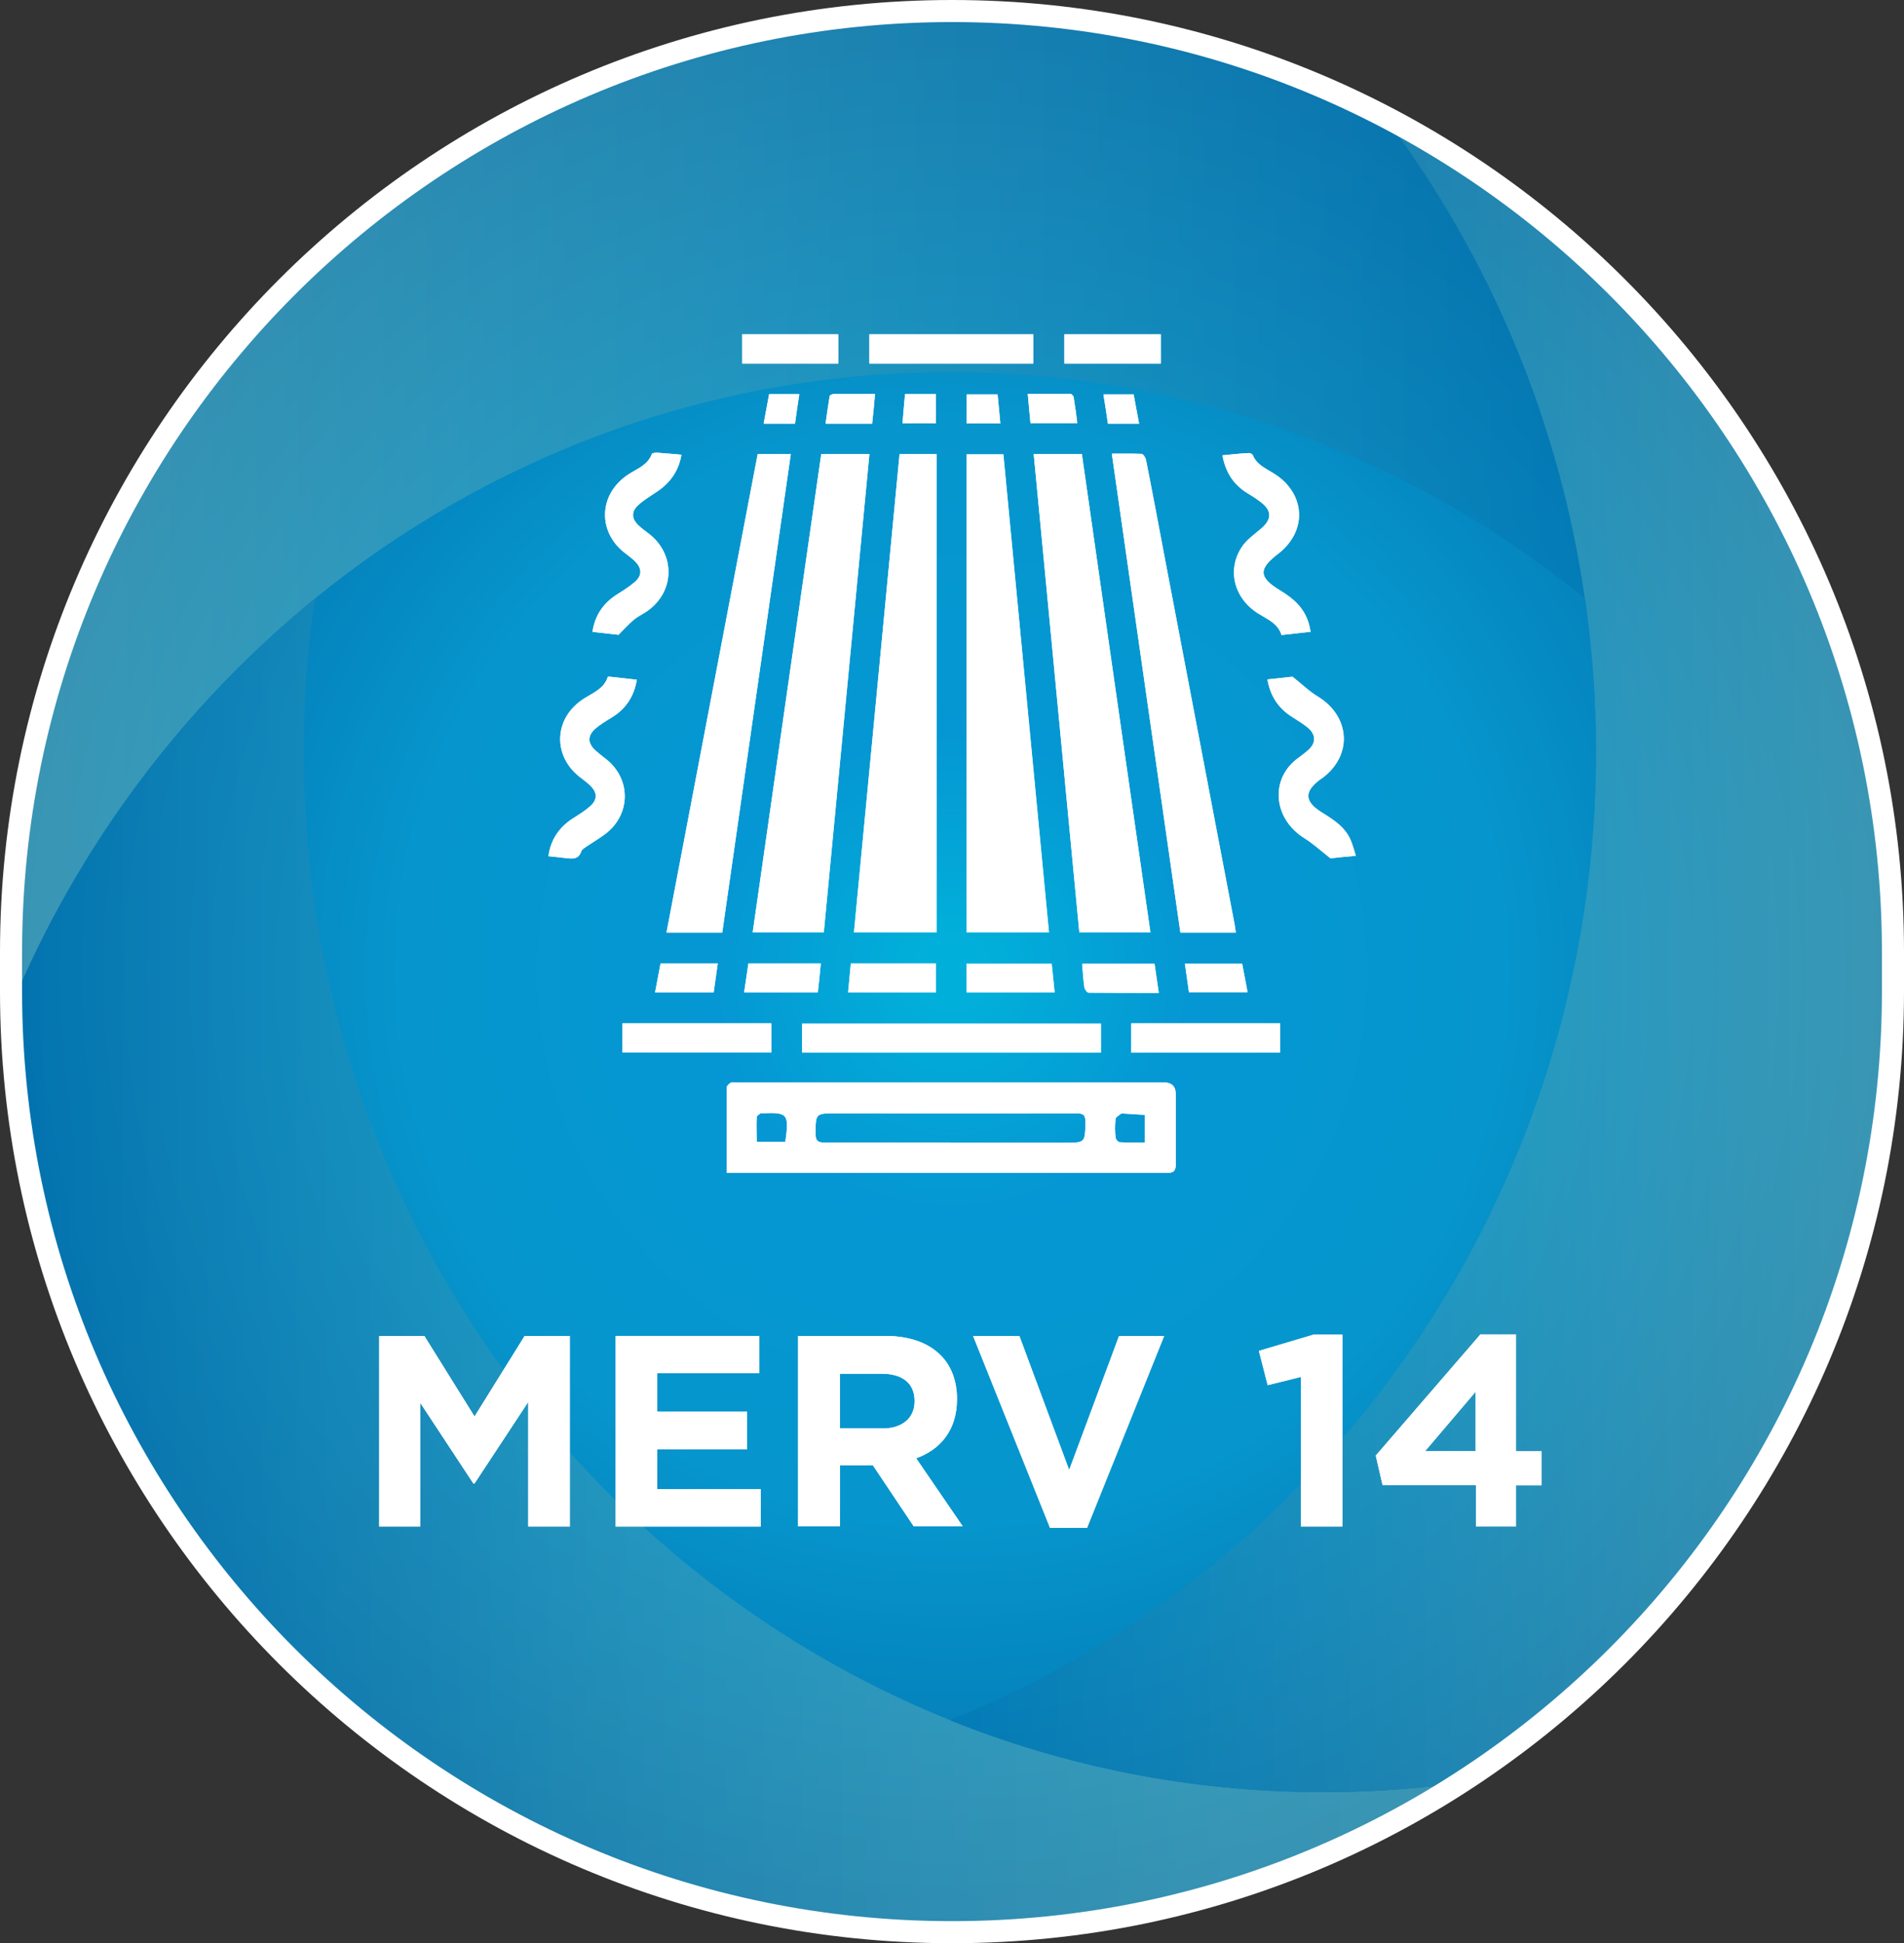 <?xml version="1.0" encoding="UTF-8"?><svg id="Layer_2" xmlns="http://www.w3.org/2000/svg" xmlns:xlink="http://www.w3.org/1999/xlink" viewBox="0 0 195 199"><rect x="0" y="0" width="195" height="199" fill="#333333" stroke="none"/><defs><style>.cls-1{fill:url(#linear-gradient-2);}.cls-2{fill:#fff;}.cls-3{fill:url(#radial-gradient);}.cls-4{fill:none;opacity:.48;}.cls-5{fill:url(#linear-gradient-3);}.cls-6{fill:url(#linear-gradient);}</style><radialGradient id="radial-gradient" cx="97.5" cy="99.52" fx="97.5" fy="99.52" r="97.37" gradientUnits="userSpaceOnUse"><stop offset="0" stop-color="#01b0da"/><stop offset=".03" stop-color="#01b0da"/><stop offset=".25" stop-color="#0597d3"/><stop offset=".57" stop-color="#0696cd"/><stop offset="1" stop-color="#0470ad"/></radialGradient><linearGradient id="linear-gradient" x1="1.13" y1="72.69" x2="148.15" y2="72.69" gradientTransform="translate(0 202.16) scale(1 -1)" gradientUnits="userSpaceOnUse"><stop offset="0" stop-color="#0074af"/><stop offset=".1" stop-color="#117fb0"/><stop offset=".38" stop-color="#3c9ab4"/><stop offset=".64" stop-color="#5cadb7"/><stop offset=".85" stop-color="#6fb9b9"/><stop offset="1" stop-color="#76beba"/></linearGradient><linearGradient id="linear-gradient-2" x1="1.06" y1="150.05" x2="162.38" y2="150.05" gradientTransform="translate(0 202.16) scale(1 -1)" gradientUnits="userSpaceOnUse"><stop offset="0" stop-color="#76beba"/><stop offset="1" stop-color="#0074af"/></linearGradient><linearGradient id="linear-gradient-3" x1="97.27" y1="104.15" x2="193.48" y2="104.15" gradientTransform="translate(0 202.16) scale(1 -1)" gradientUnits="userSpaceOnUse"><stop offset="0" stop-color="#0074af"/><stop offset="1" stop-color="#76beba"/></linearGradient></defs><g id="Layer_1-2"><path class="cls-3" d="m1.13,99.52c0,54.34,43.14,98.37,96.37,98.37s96.09-43.75,96.37-97.81v-1.12C193.57,44.88,150.54,1.15,97.5,1.15S1.13,45.18,1.13,99.52"/><g class="cls-4"><path class="cls-6" d="m1.13,103.08c1.23,33.63,19.01,62.94,45.3,79.68,14.76,9.39,32.17,14.83,50.86,14.83s36.1-5.44,50.86-14.83c-4.14.51-8.34.77-12.62.77-13.48,0-26.38-2.6-38.21-7.37-38.75-15.57-66.2-54.11-66.2-99.21,0-5.3.37-10.51,1.12-15.6-13.48,10.99-24.24,25.31-31.08,41.75"/><path class="cls-1" d="m52.34,12.5C21.84,28.95,1.06,61.68,1.06,99.36c0,1.26.02,2.49.07,3.72,6.83-16.43,17.6-30.75,31.08-41.75,17.85-14.55,40.47-23.22,65.08-23.22s47.23,8.69,65.08,23.22c-2.63-18.18-9.72-34.87-20.13-48.84-13.41-7.25-28.71-11.37-44.95-11.37s-31.54,4.11-44.95,11.37"/><path class="cls-5" d="m162.35,61.33c.72,5.09,1.12,10.32,1.12,15.62,0,45.09-27.43,83.66-66.2,99.21,11.85,4.77,24.73,7.37,38.21,7.37,4.28,0,8.51-.26,12.62-.77,26.29-16.71,44.09-46.05,45.3-79.7.05-1.23.07-2.46.07-3.7,0-37.68-20.78-70.38-51.28-86.86,10.41,13.97,17.53,30.66,20.13,48.84"/></g><path class="cls-2" d="m74.44,120.07v-8.74c0-.16.26-.37.42-.46.19-.07.44-.02.65-.02h43.68q1.23,0,1.23,1.21v7.11c0,.67-.14.95-.91.95h-44.35c-.21,0-.44,0-.77-.02m22.92-3.07h11.72c2.12,0,2.09,0,2.14-2.09,0-.74-.21-.93-.93-.93-8.21.02-16.41,0-24.59,0-2.14,0-2.12,0-2.12,2.14,0,.7.26.86.91.86,4.3-.02,8.58,0,12.88,0m19.92,0v-2.84c-.74-.05-1.51-.09-2.25-.14-.05,0-.14-.02-.16,0-.21.19-.56.35-.58.56-.07.63-.07,1.26,0,1.88,0,.19.28.51.44.51.84.05,1.7.02,2.58.02m-36.84-.05c.4-2.88.26-3.04-2.3-2.95-.07,0-.19-.02-.23,0-.14.12-.4.26-.4.4-.05.84,0,1.67,0,2.53h2.95l-.02.02Z"/><path class="cls-2" d="m107.43,95.48h-8.44v-48.95h3.77c1.56,16.29,3.11,32.59,4.67,48.95"/><path class="cls-2" d="m95.9,95.48h-8.44c1.56-16.34,3.11-32.63,4.67-48.98h3.79v48.98h-.02Z"/><path class="cls-2" d="m84.09,46.5h4.95c-1.56,16.34-3.11,32.63-4.67,48.98h-7.28c2.32-16.32,4.67-32.61,7.02-48.98"/><path class="cls-2" d="m105.85,46.5h4.95c2.32,16.29,4.67,32.61,7.02,48.98h-7.28c-1.56-16.29-3.11-32.61-4.67-48.98"/><path class="cls-2" d="m126.58,95.5h-5.69c-2.35-16.34-4.67-32.63-7.02-49.04,1.07,0,2.07-.02,3.04.02.16,0,.42.37.46.63.65,3.25,1.26,6.53,1.88,9.81,2.39,12.55,4.79,25.13,7.18,37.68.05.28.09.53.14.91"/><path class="cls-2" d="m73.98,95.5h-5.72c3.11-16.36,6.23-32.66,9.34-49h3.39c-2.35,16.34-4.67,32.66-7.02,49"/><rect class="cls-2" x="82.14" y="104.82" width="30.61" height="2.98"/><path class="cls-2" d="m134.23,64.7c-1.02.12-1.98.21-2.98.33-.37-1.19-1.42-1.6-2.35-2.18-2.49-1.53-3.28-4.46-1.72-6.83.49-.74,1.26-1.28,1.95-1.86,1.16-.98,1.16-1.88-.07-2.79-.46-.35-.95-.65-1.44-.95-1.35-.88-2.12-2.12-2.42-3.79.93-.09,1.81-.19,2.7-.23.14,0,.35.09.4.19.4,1.02,1.37,1.39,2.18,1.91,2.3,1.42,3.21,3.97,2.09,6.23-.37.74-.95,1.42-1.6,1.93-2.09,1.58-2.12,2.44.14,3.81,1.35.81,2.44,1.77,2.91,3.32.09.28.14.58.21.93"/><path class="cls-2" d="m129.81,69.58c1.02-.12,1.95-.21,2.56-.28,1,.79,1.72,1.51,2.58,2.02,3.39,2.07,3.6,6.11.4,8.41-.05.02-.09.07-.14.09-1.65,1.23-1.63,2.25.12,3.35,1.23.77,2.44,1.51,3.02,2.91.19.46.33.98.51,1.56-1.07.09-2.02.19-2.6.26-1.02-.81-1.79-1.51-2.65-2.05-3.16-1.95-3.58-5.95-.81-8.11.4-.3.79-.58,1.16-.91.84-.72.84-1.58,0-2.3-.49-.4-1.02-.72-1.56-1.07-1.44-.88-2.3-2.14-2.6-3.91"/><path class="cls-2" d="m62.24,69.31s.19-.02.28,0c.88.09,1.74.19,2.7.3-.28,1.7-1.12,2.98-2.56,3.86-.58.35-1.19.72-1.7,1.16-.79.7-.79,1.46-.02,2.18.3.28.63.53.95.79,2.72,1.98,2.81,5.69.16,7.76-.6.46-1.28.86-1.91,1.28-.23.16-.53.33-.6.53-.3.91-.98.77-1.65.7-.53-.07-1.09-.12-1.72-.19.23-1.7,1.09-2.95,2.49-3.86.63-.4,1.26-.79,1.81-1.28.72-.65.72-1.37,0-2.07-.28-.28-.58-.51-.88-.74-3.09-2.21-2.93-6.3.35-8.27.91-.56,1.93-.98,2.3-2.12"/><path class="cls-2" d="m63.38,65.01c-.77-.09-1.7-.19-2.7-.3.26-1.77,1.16-3,2.63-3.91.6-.37,1.21-.77,1.74-1.23.72-.65.7-1.37,0-2.07-.28-.28-.58-.51-.88-.74-3-2.16-2.93-6.11.16-8.16.91-.6,2-.95,2.44-2.12.02-.09.35-.12.51-.12.81.05,1.65.14,2.51.21-.3,1.77-1.26,3-2.7,3.91-.6.4-1.21.77-1.74,1.26-.72.67-.67,1.39.05,2.07.3.28.63.53.95.77,2.91,2.14,2.79,6.16-.23,8.11-.44.28-.91.51-1.3.86-.46.4-.88.86-1.44,1.42"/><rect class="cls-2" x="89.04" y="34.23" width="16.78" height="3"/><rect class="cls-2" x="63.75" y="104.8" width="15.25" height="2.98"/><rect class="cls-2" x="115.86" y="104.8" width="15.25" height="3"/><rect class="cls-2" x="109.01" y="34.23" width="9.88" height="3"/><rect class="cls-2" x="76.02" y="34.23" width="9.83" height="3"/><path class="cls-2" d="m86.86,101.64c.09-1.02.19-1.98.28-2.98h8.72v2.98h-9Z"/><path class="cls-2" d="m98.99,101.64v-2.95h8.72c.09.95.21,1.91.3,2.95h-9.02Z"/><path class="cls-2" d="m76.21,101.64c.16-1.07.3-2,.44-2.98h7.41c-.09,1.02-.19,1.98-.3,2.98,0,0-7.55,0-7.55,0Z"/><path class="cls-2" d="m118.68,101.68c-2.46,0-4.81,0-7.18-.02-.16,0-.4-.33-.44-.53-.12-.79-.16-1.58-.23-2.44h7.41c.14.95.28,1.93.44,3"/><path class="cls-2" d="m73.51,98.66c-.14,1.02-.28,1.98-.42,2.98h-6c.19-1.02.37-1.98.56-2.98h5.86Z"/><path class="cls-2" d="m121.77,101.62c-.14-1-.28-1.93-.42-2.95h5.86c.19.95.37,1.91.56,2.95h-6Z"/><path class="cls-2" d="m105.54,43.37c-.09-1-.19-1.95-.28-3.04h4.35c.12,0,.33.21.35.35.14.86.26,1.72.37,2.65h-4.79v.05Z"/><path class="cls-2" d="m89.62,40.32c-.09,1.07-.19,2.05-.3,3.07h-4.77c.14-.95.26-1.88.42-2.81,0-.12.28-.23.44-.23h4.23"/><path class="cls-2" d="m102.17,40.39c.09,1,.19,1.95.28,2.98h-3.44v-2.98h3.16Z"/><path class="cls-2" d="m92.43,43.34c.09-1,.16-1.95.26-2.98h3.16v2.98h-3.44.02Z"/><path class="cls-2" d="m81.86,40.37c-.16,1.02-.3,2.02-.44,3.02h-3.21c.19-1.02.37-2,.56-3.02,0,0,3.09,0,3.09,0Z"/><path class="cls-2" d="m116.68,43.39h-3.21c-.14-.98-.3-1.98-.46-3h3.09c.19.98.37,1.98.56,3"/><polygon class="cls-2" points="38.83 136.81 43.46 136.81 48.6 145.06 53.73 136.81 58.36 136.81 58.36 156.33 54.1 156.33 54.1 143.57 48.6 151.92 48.48 151.92 43.04 143.66 43.04 156.33 38.83 156.33 38.83 136.81"/><polygon class="cls-2" points="63.05 136.81 77.77 136.81 77.77 140.62 67.31 140.62 67.31 144.57 76.51 144.57 76.51 148.41 67.31 148.41 67.31 152.5 77.91 152.5 77.91 156.33 63.05 156.33 63.05 136.81"/><path class="cls-2" d="m81.72,136.81h8.93c2.49,0,4.42.7,5.69,1.98,1.09,1.09,1.67,2.63,1.67,4.46v.05c0,3.16-1.7,5.14-4.18,6.04l4.77,6.97h-5.02l-4.18-6.25h-3.37v6.25h-4.3v-19.53.02Zm8.65,9.48c2.09,0,3.3-1.12,3.3-2.77v-.05c0-1.84-1.28-2.79-3.37-2.79h-4.28v5.6h4.35Z"/><polygon class="cls-2" points="99.66 136.81 104.4 136.81 109.5 150.54 114.61 136.81 119.23 136.81 111.33 156.47 107.54 156.47 99.66 136.81"/><polygon class="cls-2" points="133.23 141.01 129.83 141.85 128.93 138.34 134.55 136.67 137.48 136.67 137.48 156.33 133.23 156.33 133.23 141.01"/><path class="cls-2" d="m151.13,152.1h-9.53l-.7-3.04,10.72-12.41h3.63v11.97h2.63v3.49h-2.63v4.21h-4.09v-4.21h-.02Zm0-3.49v-6.09l-5.18,6.09h5.18Z"/><path class="cls-2" d="m74.44,120.07v-8.74c0-.16.26-.37.42-.46.19-.07.44-.02.65-.02h43.68q1.23,0,1.23,1.21v7.11c0,.67-.14.95-.91.95h-44.35c-.21,0-.44,0-.77-.02m22.92-3.07h11.72c2.12,0,2.09,0,2.14-2.09,0-.74-.21-.93-.93-.93-8.21.02-16.41,0-24.59,0-2.14,0-2.12,0-2.12,2.14,0,.7.26.86.91.86,4.3-.02,8.58,0,12.88,0m19.92,0v-2.84c-.74-.05-1.51-.09-2.25-.14-.05,0-.14-.02-.16,0-.21.19-.56.35-.58.56-.07.63-.07,1.26,0,1.88,0,.19.28.51.44.51.84.05,1.7.02,2.58.02m-36.84-.05c.4-2.88.26-3.04-2.3-2.95-.07,0-.19-.02-.23,0-.14.12-.4.26-.4.4-.05.84,0,1.67,0,2.53h2.95l-.02.02Z"/><path class="cls-2" d="m107.43,95.48h-8.44v-48.95h3.77c1.56,16.29,3.11,32.59,4.67,48.95"/><path class="cls-2" d="m95.9,95.48h-8.44c1.56-16.34,3.11-32.63,4.67-48.98h3.79v48.98h-.02Z"/><path class="cls-2" d="m84.09,46.5h4.95c-1.56,16.34-3.11,32.63-4.67,48.98h-7.28c2.32-16.32,4.67-32.61,7.02-48.98"/><path class="cls-2" d="m105.85,46.5h4.95c2.32,16.29,4.67,32.61,7.02,48.98h-7.28c-1.56-16.29-3.11-32.61-4.67-48.98"/><path class="cls-2" d="m126.58,95.5h-5.69c-2.35-16.34-4.67-32.63-7.02-49.04,1.07,0,2.07-.02,3.04.02.16,0,.42.37.46.63.65,3.25,1.26,6.53,1.88,9.81,2.39,12.55,4.79,25.13,7.18,37.68.05.28.09.53.14.91"/><path class="cls-2" d="m73.98,95.5h-5.72c3.11-16.36,6.23-32.66,9.34-49h3.39c-2.35,16.34-4.67,32.66-7.02,49"/><rect class="cls-2" x="82.14" y="104.82" width="30.61" height="2.98"/><path class="cls-2" d="m134.23,64.7c-1.02.12-1.98.21-2.98.33-.37-1.19-1.42-1.6-2.35-2.18-2.49-1.53-3.28-4.46-1.72-6.83.49-.74,1.26-1.28,1.95-1.86,1.16-.98,1.16-1.88-.07-2.79-.46-.35-.95-.65-1.44-.95-1.35-.88-2.12-2.12-2.42-3.79.93-.09,1.81-.19,2.7-.23.14,0,.35.09.4.19.4,1.02,1.37,1.39,2.18,1.91,2.3,1.42,3.21,3.97,2.09,6.23-.37.74-.95,1.42-1.6,1.93-2.09,1.58-2.12,2.44.14,3.81,1.35.81,2.44,1.77,2.91,3.32.09.28.14.58.21.93"/><path class="cls-2" d="m129.81,69.58c1.02-.12,1.95-.21,2.56-.28,1,.79,1.72,1.51,2.58,2.02,3.39,2.07,3.6,6.11.4,8.41-.05.02-.09.07-.14.09-1.65,1.23-1.63,2.25.12,3.35,1.23.77,2.44,1.51,3.02,2.91.19.46.33.98.51,1.56-1.07.09-2.02.19-2.6.26-1.02-.81-1.79-1.51-2.65-2.05-3.16-1.95-3.58-5.95-.81-8.11.4-.3.79-.58,1.16-.91.84-.72.84-1.58,0-2.3-.49-.4-1.02-.72-1.56-1.07-1.44-.88-2.3-2.14-2.6-3.91"/><path class="cls-2" d="m62.24,69.31s.19-.02.28,0c.88.09,1.74.19,2.7.3-.28,1.7-1.12,2.98-2.56,3.86-.58.35-1.19.72-1.7,1.16-.79.7-.79,1.46-.02,2.18.3.28.63.53.95.79,2.72,1.98,2.81,5.69.16,7.76-.6.46-1.28.86-1.91,1.28-.23.16-.53.33-.6.53-.3.91-.98.77-1.65.7-.53-.07-1.09-.12-1.72-.19.23-1.7,1.09-2.95,2.49-3.86.63-.4,1.26-.79,1.81-1.28.72-.65.72-1.37,0-2.07-.28-.28-.58-.51-.88-.74-3.09-2.21-2.93-6.3.35-8.27.91-.56,1.93-.98,2.3-2.12"/><path class="cls-2" d="m63.38,65.01c-.77-.09-1.7-.19-2.7-.3.26-1.77,1.16-3,2.63-3.91.6-.37,1.21-.77,1.74-1.23.72-.65.7-1.37,0-2.07-.28-.28-.58-.51-.88-.74-3-2.16-2.93-6.11.16-8.16.91-.6,2-.95,2.44-2.12.02-.09.35-.12.51-.12.81.05,1.65.14,2.51.21-.3,1.77-1.26,3-2.7,3.91-.6.4-1.21.77-1.74,1.26-.72.67-.67,1.39.05,2.07.3.28.63.53.95.77,2.91,2.14,2.79,6.16-.23,8.11-.44.28-.91.51-1.3.86-.46.4-.88.86-1.44,1.42"/><rect class="cls-2" x="89.04" y="34.23" width="16.78" height="3"/><rect class="cls-2" x="63.75" y="104.8" width="15.25" height="2.98"/><rect class="cls-2" x="115.86" y="104.8" width="15.25" height="3"/><rect class="cls-2" x="109.01" y="34.23" width="9.88" height="3"/><rect class="cls-2" x="76.02" y="34.23" width="9.83" height="3"/><path class="cls-2" d="m86.86,101.64c.09-1.02.19-1.98.28-2.98h8.72v2.98h-9Z"/><path class="cls-2" d="m98.99,101.64v-2.95h8.72c.09.95.21,1.91.3,2.95h-9.02Z"/><path class="cls-2" d="m76.21,101.64c.16-1.07.3-2,.44-2.98h7.41c-.09,1.02-.19,1.98-.3,2.98,0,0-7.55,0-7.55,0Z"/><path class="cls-2" d="m118.68,101.68c-2.46,0-4.81,0-7.18-.02-.16,0-.4-.33-.44-.53-.12-.79-.16-1.58-.23-2.44h7.41c.14.95.28,1.93.44,3"/><path class="cls-2" d="m73.51,98.66c-.14,1.02-.28,1.98-.42,2.98h-6c.19-1.02.37-1.98.56-2.98h5.86Z"/><path class="cls-2" d="m121.77,101.62c-.14-1-.28-1.93-.42-2.95h5.86c.19.95.37,1.91.56,2.95h-6Z"/><path class="cls-2" d="m105.54,43.37c-.09-1-.19-1.95-.28-3.04h4.35c.12,0,.33.21.35.35.14.86.26,1.72.37,2.65h-4.79v.05Z"/><path class="cls-2" d="m89.62,40.32c-.09,1.07-.19,2.05-.3,3.07h-4.77c.14-.95.26-1.88.42-2.81,0-.12.28-.23.44-.23h4.23"/><path class="cls-2" d="m102.17,40.39c.09,1,.19,1.95.28,2.98h-3.44v-2.98h3.16Z"/><path class="cls-2" d="m92.43,43.34c.09-1,.16-1.95.26-2.98h3.16v2.98h-3.44.02Z"/><path class="cls-2" d="m81.86,40.37c-.16,1.02-.3,2.02-.44,3.02h-3.21c.19-1.02.37-2,.56-3.02,0,0,3.09,0,3.09,0Z"/><path class="cls-2" d="m116.68,43.39h-3.21c-.14-.98-.3-1.98-.46-3h3.09c.19.98.37,1.98.56,3"/><polygon class="cls-2" points="38.83 136.81 43.46 136.81 48.6 145.06 53.73 136.81 58.36 136.81 58.36 156.33 54.1 156.33 54.1 143.57 48.6 151.92 48.48 151.92 43.04 143.66 43.04 156.33 38.83 156.33 38.83 136.81"/><polygon class="cls-2" points="63.05 136.81 77.77 136.81 77.77 140.62 67.31 140.62 67.31 144.57 76.51 144.57 76.51 148.41 67.31 148.41 67.31 152.5 77.91 152.5 77.91 156.33 63.05 156.33 63.05 136.81"/><path class="cls-2" d="m81.72,136.81h8.93c2.49,0,4.42.7,5.69,1.98,1.09,1.09,1.67,2.63,1.67,4.46v.05c0,3.16-1.7,5.14-4.18,6.04l4.77,6.97h-5.02l-4.18-6.25h-3.37v6.25h-4.3v-19.53.02Zm8.65,9.48c2.09,0,3.3-1.12,3.3-2.77v-.05c0-1.84-1.28-2.79-3.37-2.79h-4.28v5.6h4.35Z"/><polygon class="cls-2" points="99.66 136.81 104.4 136.81 109.5 150.54 114.61 136.81 119.23 136.81 111.33 156.47 107.54 156.47 99.66 136.81"/><polygon class="cls-2" points="133.23 141.01 129.83 141.85 128.93 138.34 134.55 136.67 137.48 136.67 137.48 156.33 133.23 156.33 133.23 141.01"/><path class="cls-2" d="m151.13,152.1h-9.53l-.7-3.04,10.72-12.41h3.63v11.97h2.63v3.49h-2.63v4.21h-4.09v-4.21h-.02Zm0-3.49v-6.09l-5.18,6.09h5.18Z"/><path class="cls-2" d="m97.5,199C43.74,199,0,155.27,0,101.52v-4C0,43.75,43.74,0,97.5,0s97.5,43.74,97.5,97.5v4c0,53.76-43.74,97.5-97.5,97.5Zm0-196.74C44.99,2.26,2.26,45,2.26,97.52v4c0,52.5,42.72,95.22,95.24,95.22s95.24-42.72,95.24-95.24v-4c0-52.51-42.72-95.24-95.24-95.24Z"/></g></svg>